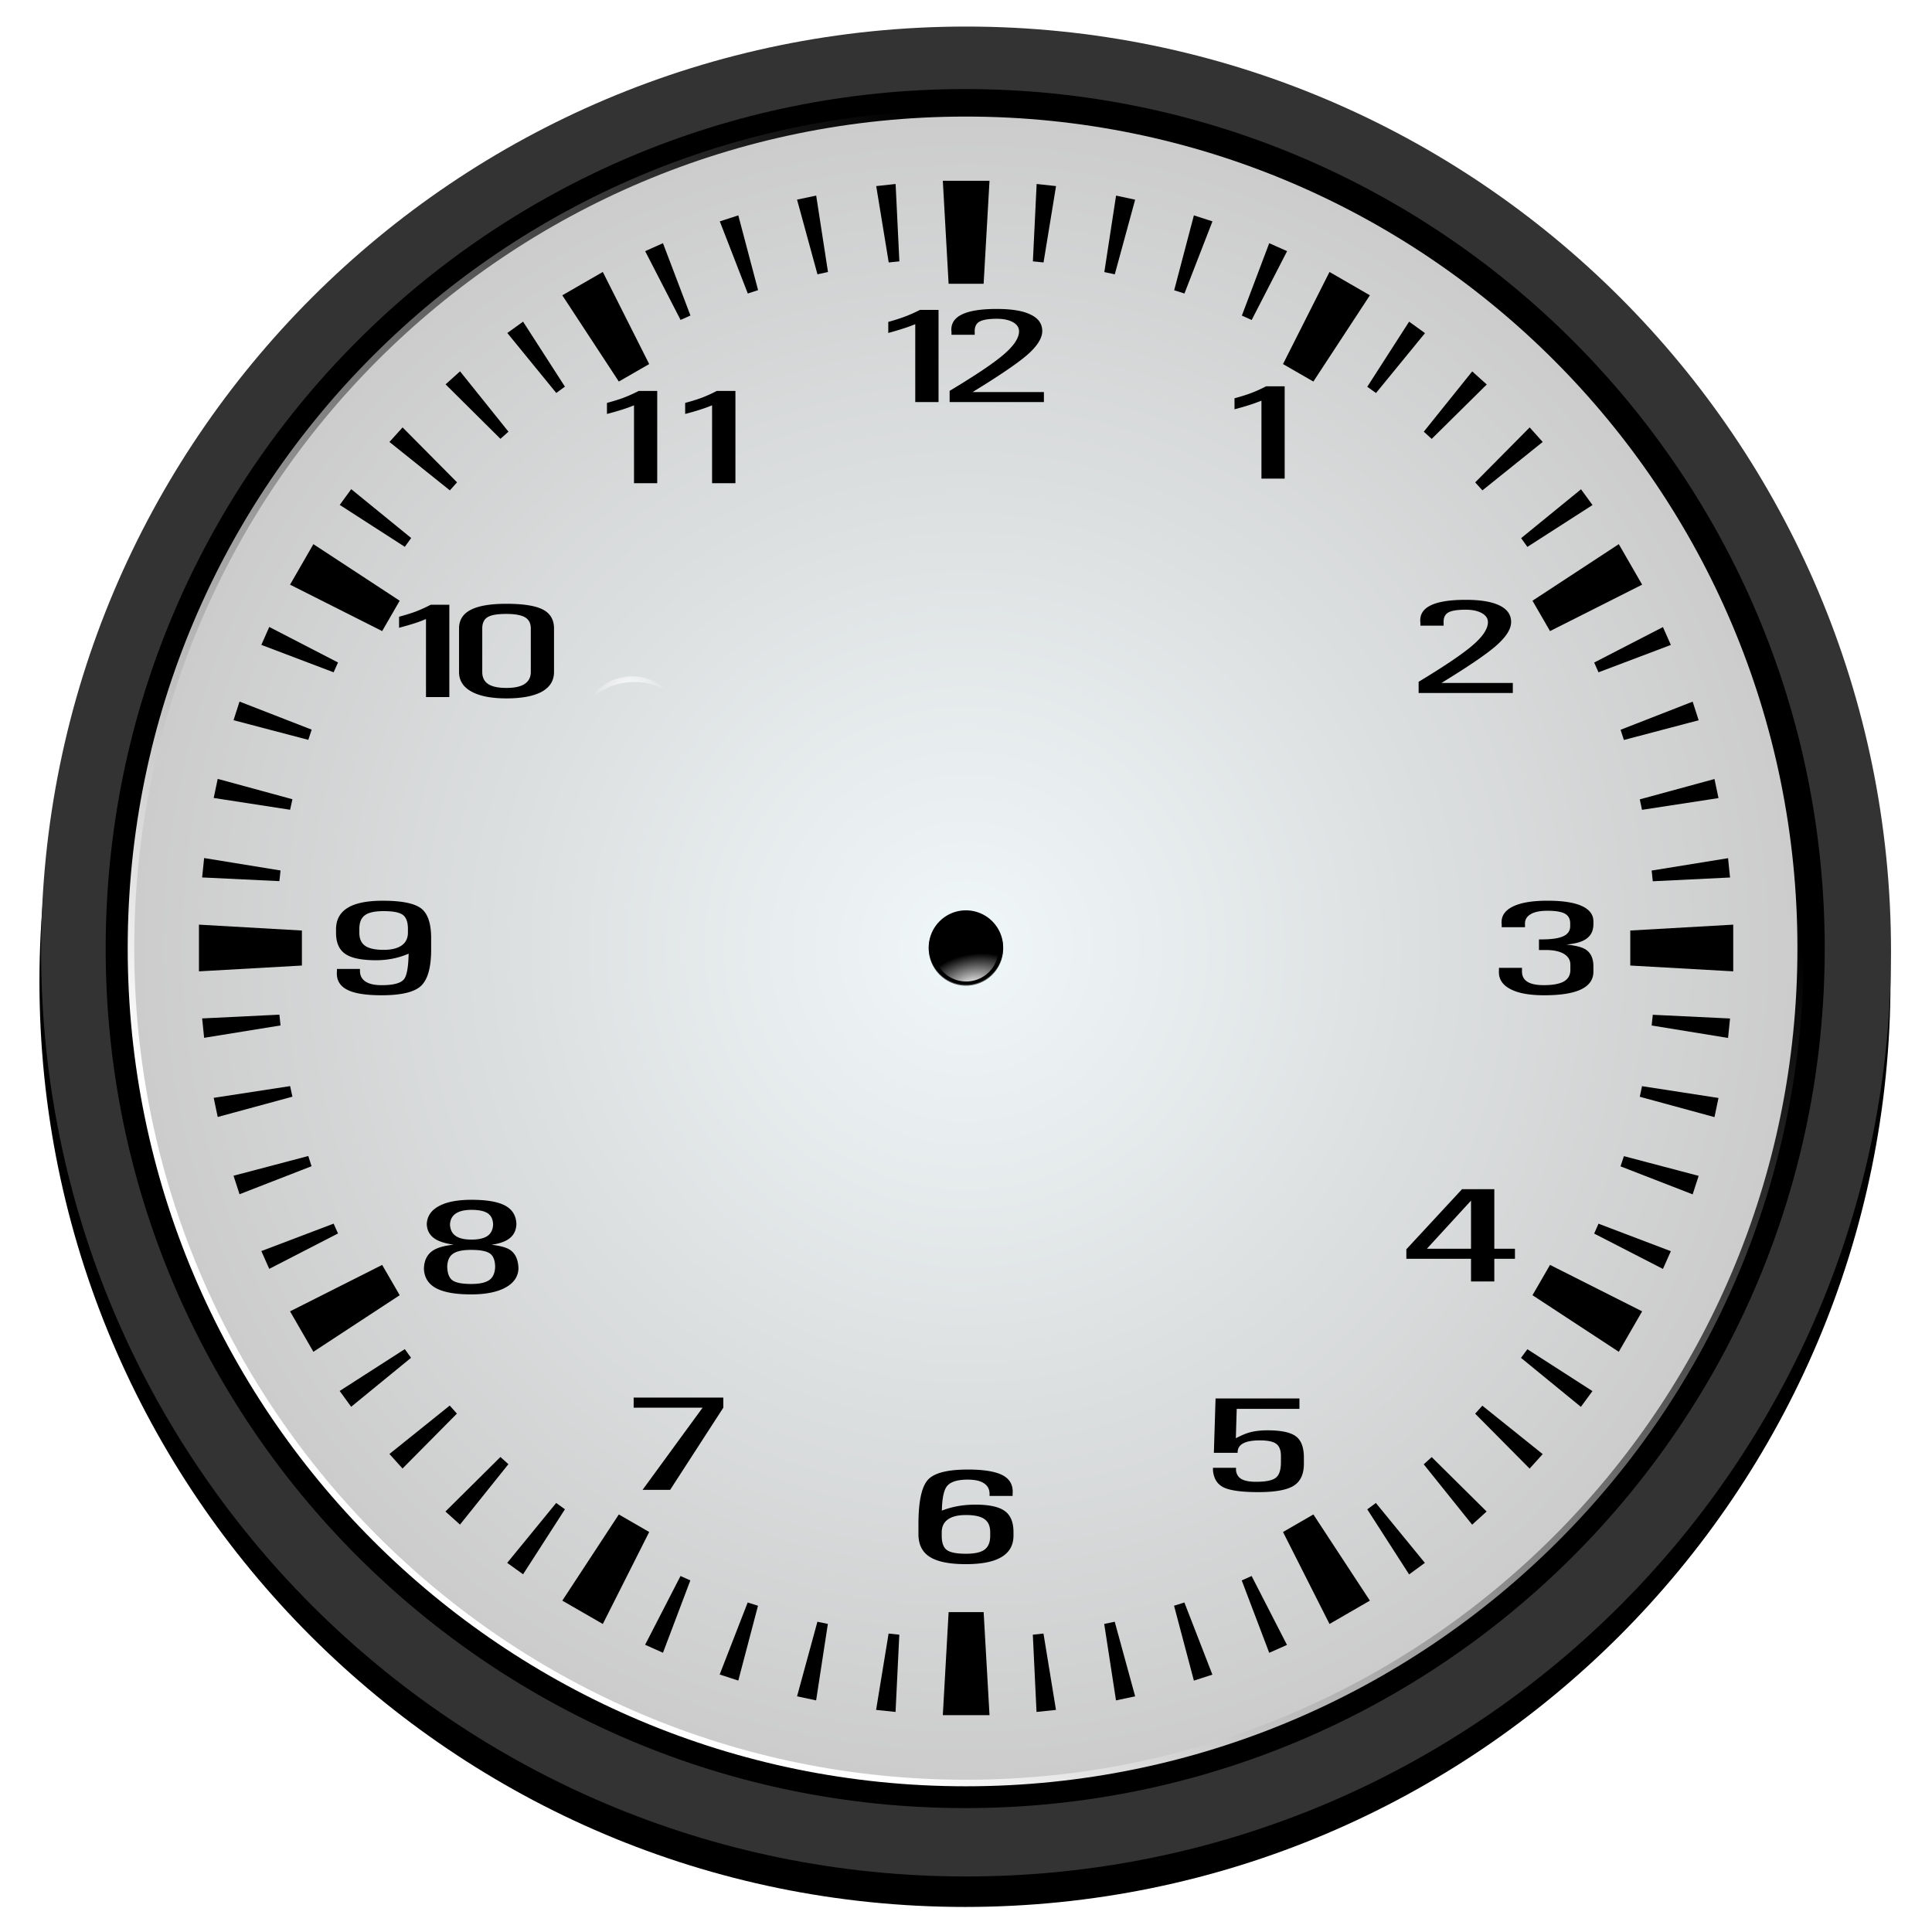<svg xmlns="http://www.w3.org/2000/svg" xmlns:xlink="http://www.w3.org/1999/xlink" viewBox="0 0 400 400" version="1.0"><defs><radialGradient id="c" gradientUnits="userSpaceOnUse" cy="353" cx="-257.14" gradientTransform="matrix(1.636 -.014 .009 1 160.42 -3.62)" r="52.319"><stop offset="0" stop-color="#fff"/><stop offset="1" stop-color="#fff" stop-opacity="0"/></radialGradient><radialGradient xlink:href="#d" id="l" gradientUnits="userSpaceOnUse" gradientTransform="matrix(-.992 .125 -.075 -.598 -502.2 415.88)" cx="-260.01" cy="219.21" r="37.016"/><radialGradient xlink:href="#c" id="k" gradientUnits="userSpaceOnUse" gradientTransform="matrix(1.636 -.014 .009 1 160.42 -3.62)" cx="-257.14" cy="353" r="52.319"/><radialGradient xlink:href="#b" id="i" gradientUnits="userSpaceOnUse" cx="-485.71" cy="332.36" r="262.86"/><radialGradient id="d" gradientUnits="userSpaceOnUse" cy="219.21" cx="-260.01" gradientTransform="matrix(-.992 .125 -.075 -.598 -502.2 415.88)" r="37.016"><stop offset="0" stop-color="#fff"/><stop offset="1" stop-color="#fff" stop-opacity="0"/></radialGradient><radialGradient id="b" gradientUnits="userSpaceOnUse" cy="332.36" cx="-485.71" r="262.86"><stop offset="0" stop-color="#f0f7f9"/><stop offset="1" stop-color="#ccc"/></radialGradient><filter id="h"><feGaussianBlur stdDeviation="5.299"/></filter><filter id="j"><feGaussianBlur stdDeviation="1.046"/></filter><filter id="e"><feGaussianBlur stdDeviation="5.257"/></filter><filter id="f"><feGaussianBlur stdDeviation="5.257"/></filter><linearGradient id="a" y2="332.36" gradientUnits="userSpaceOnUse" x2="-221.36" y1="614.71" x1="-485.71"><stop offset="0" stop-color="#fff"/><stop offset="1" stop-color="#fff" stop-opacity="0"/></linearGradient><linearGradient xlink:href="#a" id="g" gradientUnits="userSpaceOnUse" x1="-485.71" y1="614.71" x2="-221.36" y2="332.36"/></defs><path d="M-222.857 332.362c0 145.172-117.685 262.857-262.857 262.857-145.172 0-262.857-117.685-262.857-262.857 0-145.172 117.685-262.857 262.857-262.857 145.172 0 262.857 117.685 262.857 262.857z" transform="matrix(.729 0 0 .729 553.875 -39.102)" fill-rule="evenodd" filter="url(#e)"/><path d="M391.515 197c0 105.764-85.738 191.502-191.501 191.502-105.764 0-191.502-85.738-191.502-191.501C8.512 91.237 94.25 5.499 200.014 5.499c105.763 0 191.501 85.738 191.501 191.502z" fill="#333" fill-rule="evenodd"/><path d="M-222.857 332.362c0 145.172-117.685 262.857-262.857 262.857-145.172 0-262.857-117.685-262.857-262.857 0-145.172 117.685-262.857 262.857-262.857 145.172 0 262.857 117.685 262.857 262.857z" transform="translate(528.663 -28.616) scale(.677)" fill-rule="evenodd" filter="url(#f)"/><path d="M-222.857 332.362c0 145.172-117.685 262.857-262.857 262.857-145.172 0-262.857-117.685-262.857-262.857 0-145.172 117.685-262.857 262.857-262.857 145.172 0 262.857 117.685 262.857 262.857z" transform="matrix(.655 0 0 .655 518.11 -21.392)" fill="none" stroke="url(#g)" stroke-width="4.141" stroke-linecap="round" filter="url(#h)"/><path d="M-222.857 332.362c0 145.172-117.685 262.857-262.857 262.857-145.172 0-262.857-117.685-262.857-262.857 0-145.172 117.685-262.857 262.857-262.857 145.172 0 262.857 117.685 262.857 262.857z" transform="matrix(.655 0 0 .655 518.11 -21.392)" fill="url(#i)" fill-rule="evenodd"/><path d="M195.2 37.432L196.4 58.75h7.25l1.216-21.317h-9.668zm-9.774.66l-4.015.437L184 54.337l2.205-.224-.779-16.02zm29.2 0l-.779 16.02 2.206.225 2.589-15.808-4.015-.436zm-45.643 2.404l-3.962.833 4.226 15.465 2.18-.476-2.444-15.822zm62.086 0l-2.43 15.836 2.166.462 4.213-15.452-3.949-.846zm-78.212 4.095l-3.83 1.241 5.798 14.937 2.127-.7-4.095-15.478zm94.325 0L243.1 60.096l2.126.673 5.798-14.937-3.843-1.241zM137.26 50.349l-3.685 1.65 7.33 14.238 2.047-.911-5.692-14.977zm125.52 0l-5.666 14.99 2.033.911 7.33-14.25-3.698-1.651zm-137.974 5.956l-8.387 4.834 11.702 17.856 6.286-3.619-9.601-19.07zm150.454 0l-9.628 19.071 6.287 3.619 11.701-17.856-8.36-4.834zM108.297 66.594l-3.262 2.35 10.13 12.415 1.796-1.308-8.664-13.457zm183.445 0l-8.664 13.484 1.81 1.294 10.143-12.401-3.289-2.377zM95.25 76.882l-2.998 2.694 11.358 11.279 1.664-1.48-10.024-12.493zm209.555.013l-10.024 12.48 1.638 1.493 11.397-11.266-3.011-2.707zM83.349 88.491l-2.72 3.01 12.506 10.025 1.493-1.664L83.349 88.49zm233.355 0l-11.28 11.384 1.493 1.651 12.48-10.024-2.693-3.011zM72.717 101.275l-2.377 3.262 13.471 8.677 1.321-1.822-12.415-10.117zm254.618.026l-12.401 10.117 1.294 1.81 13.484-8.664-2.377-3.263zM64.885 112.66l-4.833 8.387 19.07 9.615 3.633-6.287-17.87-11.714zm270.269 0l-17.87 11.715 3.633 6.287 19.07-9.615-4.833-8.387zM55.746 129.803l-1.637 3.711 14.963 5.68.912-2.035-14.238-7.356zm288.547.027l-14.237 7.343.898 2.02 14.977-5.665-1.638-3.698zM49.592 145.254l-1.242 3.857 15.48 4.068.7-2.114-14.938-5.81zm300.855.014l-14.924 5.824.687 2.113 15.479-4.081-1.242-3.856zM45.075 161.26l-.832 3.95 15.822 2.442.476-2.179-15.466-4.213zm309.89.027l-15.466 4.213.462 2.166 15.835-2.43-.832-3.95zM42.261 177.65l-.41 4.015 15.994.766.238-2.206-15.822-2.575zm315.515.027l-15.822 2.562.238 2.218 15.994-.779-.41-4.001zM41.192 191.439v9.668l21.316-1.202v-7.25l-21.316-1.216zm317.655 0l-21.316 1.215v7.25l21.316 1.203v-9.668zm-301 18.635l-15.994.78.41 4.014 15.821-2.562-.238-2.232zm284.346.027l-.238 2.218 15.822 2.576.41-4.028-15.994-.766zM60.065 224.866l-15.822 2.43.832 3.962 15.466-4.2-.476-2.192zm279.896.013l-.462 2.193 15.465 4.213.832-3.962-15.835-2.444zM63.829 239.341l-15.479 4.08 1.242 3.831 14.91-5.798-.673-2.113zm272.381.026l-.7 2.113 14.937 5.798 1.242-3.83-15.479-4.08zM69.072 253.34l-14.963 5.68 1.637 3.684 14.238-7.33-.912-2.034zm261.882.014l-.898 2.047 14.237 7.316 1.638-3.671-14.977-5.692zm-251.831 8.531L60.052 271.5l4.834 8.373 17.869-11.714-3.632-6.274zm241.794 0l-3.632 6.274 17.869 11.714 4.833-8.373-19.07-9.615zM83.81 279.32l-13.484 8.663 2.377 3.276 12.402-10.143-1.295-1.796zm232.417.026l-1.32 1.783 12.4 10.143 2.391-3.262-13.47-8.664zM93.11 291.007l-12.48 10.024 2.707 3.011L94.6 292.671l-1.492-1.664zm213.795.026l-1.492 1.651 11.278 11.371 2.708-2.998-12.494-10.024zm-203.295 10.619l-11.385 11.292 3.011 2.707 10.024-12.507-1.65-1.492zm192.809.026l-1.651 1.492 10.024 12.494 2.998-2.72-11.371-11.266zm-181.267 9.496l-10.142 12.401 3.288 2.364 8.664-13.458-1.81-1.307zm169.71 0l-1.783 1.32 8.664 13.472 3.262-2.39-10.143-12.402zm-156.74 2.377l-11.702 17.843 8.387 4.833 9.601-19.044-6.286-3.632zm143.798 0l-6.287 3.632 9.628 19.044 8.36-4.833-11.701-17.843zm-131.027 12.745l-7.33 14.237 3.698 1.65 5.666-14.976-2.034-.911zm118.242 0l-2.047.911 5.692 14.99 3.672-1.638-7.317-14.263zm-104.335 5.48L149 346.688l3.856 1.255 4.081-15.492-2.14-.673zm90.415 0l-2.14.674 4.108 15.505 3.83-1.241-5.798-14.937zm-48.813 1.995l-1.202 21.33h9.668l-1.215-21.33H196.4zm-27.167 1.994l-4.213 15.44 3.949.844 2.43-15.835-2.166-.449zm61.558 0l-2.18.45 2.444 15.834 3.962-.845-4.226-15.439zm-46.819 2.444l-2.588 15.808 4.028.423.779-15.994-2.219-.237zm32.067 0l-2.206.237.766 15.994 4.028-.423-2.588-15.808z" fill-rule="evenodd"/><path d="M79.03 206.06c-3.367 0-5.798-.397-7.277-1.216-1.492-.805-2.152-2.086-1.994-3.843v-.396h4.768V201c0 .977.383 1.717 1.149 2.219.753.502 1.875.753 3.354.753 2.47 0 4.028-.436 4.662-1.295.555-.779.859-2.522.912-5.23-2.113.912-4.359 1.36-6.736 1.36-2.985 0-5.111-.435-6.379-1.307-1.28-.871-1.915-2.337-1.915-4.371v-.727c0-1.98.806-3.46 2.417-4.45 1.598-.978 4.015-1.466 7.25-1.466 3.95 0 6.617.541 7.99 1.624 1.374 1.083 2.061 3.183 2.035 6.287v2.298c-.013 3.684-.727 6.154-2.127 7.448-1.386 1.281-4.094 1.915-8.109 1.915zm5.428-13.723c0-1.426-.356-2.403-1.056-2.918-.7-.529-2.034-.78-3.975-.78-1.81 0-3.104.278-3.87.846-.78.568-1.162 1.518-1.162 2.852v.74c0 1.268.396 2.18 1.188 2.734.78.554 2.06.845 3.844.845 1.65 0 2.892-.317 3.75-.924.846-.608 1.281-1.493 1.281-2.655v-.74zM325.092 191.198c0-.957-.368-1.63-1.086-2.027-.719-.407-1.934-.606-3.628-.606-1.547 0-2.726.246-3.518.739-.81.492-1.178 1.193-1.123 2.093v.568h-4.825v-.568c-.184-1.573.534-2.785 2.173-3.637 1.64-.853 4.088-1.279 7.311-1.279 3.112 0 5.47.36 7.09 1.09 1.602.729 2.413 1.79 2.413 3.191v.55c0 1.629-.7 2.775-2.137 3.447-.791.388-1.952.654-3.462.805 1.62.161 2.836.426 3.61.805 1.326.635 1.989 1.885 1.989 3.732v1.06c0 1.63-.847 2.861-2.542 3.676-1.694.814-4.235 1.221-7.642 1.221-3.113 0-5.47-.435-7.09-1.326-1.64-.88-2.394-2.14-2.284-3.779v-.568h4.77v.568c-.037 1.023.313 1.781 1.068 2.274.737.492 1.897.738 3.462.738 1.879 0 3.26-.265 4.162-.776.884-.521 1.326-1.317 1.326-2.397v-1.051c0-.957-.442-1.705-1.326-2.245-.902-.54-2.155-.805-3.757-.805h-1.418v-2.197h.497c2.081 0 3.592-.218 4.53-.654.958-.435 1.437-1.136 1.437-2.093v-.55zM206.385 63.965c-3.34 0-5.771.397-7.33 1.189-1.558.792-2.245 1.981-2.06 3.579v.581h4.808v-.581c-.04-1.017.277-1.717.937-2.113.674-.396 1.876-.62 3.645-.62 1.374 0 2.483.237 3.329.7.845.475 1.267 1.109 1.267 1.888 0 1.386-1.043 2.971-3.156 4.794-2.1 1.81-5.85 4.319-11.213 7.541v2.325h19.52v-2.074h-14.765c5.322-3.262 8.994-5.745 11.04-7.462 2.26-1.915 3.382-3.645 3.382-5.164 0-1.505-.793-2.641-2.39-3.407-1.599-.793-3.936-1.176-7.014-1.176zm-15.914.198a30.483 30.483 0 01-3.09 1.374c-.912.343-2.074.726-3.474 1.11v2.284c1.876-.502 3.434-.99 4.636-1.44l.95-.37v16.127h4.821V64.163h-3.843zM200.376 304.253c3.368 0 5.798.41 7.277 1.216 1.48.805 2.153 2.1 1.995 3.856v.396h-4.768v-.396c0-.977-.383-1.717-1.15-2.219-.765-.515-1.875-.766-3.354-.766-2.245 0-3.71.489-4.398 1.466-.594.845-.924 2.496-.977 4.953 2.126-.832 4.438-1.242 6.947-1.242 2.826 0 4.847.436 6.062 1.308 1.215.871 1.822 2.324 1.822 4.371v.727c0 1.98-.832 3.46-2.47 4.437-1.637.99-4.107 1.48-7.382 1.48-3.407 0-5.89-.502-7.462-1.493-1.572-.99-2.364-2.562-2.364-4.715v-2.285c.026-4.582.674-7.58 1.981-8.994 1.281-1.4 4.028-2.1 8.241-2.1zm-5.401 13.723c0 1.44.356 2.416 1.056 2.931.7.516 2.02.78 3.95.78 1.808 0 3.103-.29 3.869-.859.766-.568 1.162-1.519 1.162-2.852v-.727c0-1.268-.396-2.179-1.189-2.734-.792-.568-2.073-.845-3.843-.845-1.638 0-2.88.304-3.724.911-.859.608-1.281 1.493-1.281 2.668v.727zM132.241 80.936a29.964 29.964 0 01-3.103 1.4c-.912.344-2.06.7-3.474 1.083v2.285c1.889-.489 3.434-.964 4.65-1.413l.95-.37v16.126h4.807v-19.11h-3.83zm16.166 0a29.734 29.734 0 01-3.078 1.4c-.91.344-2.073.7-3.473 1.083v2.285c1.875-.489 3.407-.964 4.623-1.413l.95-.37v16.126h4.834v-19.11h-3.856zM104.85 125.008c-3.341 0-5.785.423-7.396 1.255-1.611.832-2.417 2.126-2.417 3.856v9.007c0 1.744.845 3.104 2.55 4.042 1.703.95 4.12 1.426 7.263 1.426 3.21 0 5.68-.475 7.356-1.4 1.664-.938 2.496-2.285 2.496-4.068v-9.007c0-1.81-.766-3.117-2.31-3.922-1.546-.793-4.069-1.189-7.542-1.189zm-15.677.198a29.734 29.734 0 01-3.077 1.4c-.911.343-2.073.7-3.473 1.083v2.285c1.875-.502 3.433-.964 4.635-1.426l.938-.383v16.152h4.834v-19.11h-3.857zm15.677 1.902c1.77 0 3.064.238 3.856.7.793.475 1.19 1.241 1.19 2.311v9.007c0 1.083-.424 1.915-1.282 2.483-.845.555-2.113.82-3.764.82-1.704 0-2.958-.265-3.777-.807-.819-.541-1.228-1.373-1.228-2.496v-9.007c0-1.122.383-1.915 1.122-2.35.74-.45 2.02-.661 3.883-.661zM101.745 257.715c1.62.18 2.818.484 3.591.9 1.326.739 2.007 2.15 2.007 4.243v-.407c0 1.733-.865 3.088-2.596 4.073-1.731.975-4.144 1.468-7.2 1.468-3.316 0-5.784-.455-7.386-1.354-1.583-.91-2.394-2.302-2.394-4.187v.407c0-1.96.737-3.343 2.21-4.148.921-.493 2.228-.834 3.96-1.013-1.4-.2-2.523-.502-3.37-.92-1.474-.738-2.21-1.912-2.21-3.523v.38c0-1.668.791-2.956 2.412-3.865 1.602-.91 3.886-1.364 6.85-1.364 3.224 0 5.58.417 7.072 1.26 1.474.833 2.229 2.16 2.229 3.968v-.379c0 1.61-.682 2.785-2.026 3.533-.792.436-1.842.74-3.15.928zm-4.125-1.07c1.528 0 2.652-.274 3.388-.814.718-.54 1.087-1.383 1.087-2.51v.379c0-1.137-.35-1.952-1.05-2.453-.7-.502-1.842-.758-3.425-.758-1.474 0-2.578.274-3.334.814-.736.53-1.123 1.336-1.123 2.397v-.38c0 1.128.368 1.97 1.105 2.51.718.54 1.842.815 3.352.815zm-.074 2.131c-1.805 0-3.075.284-3.83.853-.756.559-1.124 1.506-1.124 2.822v-.407c0 1.459.35 2.462 1.031 2.993.7.53 2.008.795 3.923.795 1.786 0 3.057-.284 3.83-.87.756-.579 1.142-1.554 1.142-2.918v.407c0-1.42-.35-2.387-1.05-2.898-.68-.512-1.988-.777-3.922-.777zM133.033 308.463l12.431-17.02h-14.272v-2.093h18.563v2.093l-11.013 17.02h-5.709zM269.955 303.055c0 2.15-.7 3.675-2.118 4.556-1.4.88-3.849 1.316-7.292 1.316-3.426 0-5.82-.322-7.164-.956-1.344-.644-2.081-1.819-2.247-3.514v-.568h4.77v.568c.11.805.479 1.392 1.142 1.771.663.37 1.657.559 2.983.559 2.044 0 3.407-.275 4.107-.834.718-.549 1.068-1.629 1.068-3.239v-1.279c0-1.193-.332-2.036-.976-2.51-.626-.473-1.768-.71-3.407-.71-1.565 0-2.726.218-3.48.644-.774.426-1.124 1.07-1.106 1.932h-4.917l.35-11.252h17.366v2.15h-12.983l-.184 6.081c.829-.426 1.51-.739 2.063-.947 1.233-.464 2.725-.692 4.493-.692 2.818 0 4.77.417 5.875 1.241 1.105.824 1.657 2.292 1.657 4.404v1.28zM304.559 260.623H291.17v-1.97l11.529-12.445h6.684v12.331h4.273v2.084h-4.273v4.689h-4.824v-4.689zm0-2.083v-9.964l-9.135 9.963h9.135zM312.864 128.781c0 1.516-1.123 3.23-3.388 5.153-2.045 1.724-5.71 4.205-11.032 7.463h14.77v2.084h-19.502V141.16c5.34-3.23 9.079-5.749 11.178-7.558 2.118-1.818 3.168-3.419 3.168-4.792 0-.777-.424-1.402-1.271-1.876-.847-.464-1.952-.7-3.315-.7-1.768 0-3.002.198-3.665.606-.663.397-.976 1.108-.92 2.13v.569h-4.807v-.568c-.203-1.6.479-2.794 2.044-3.59 1.565-.796 4.015-1.193 7.348-1.193 3.075 0 5.414.397 6.998 1.174 1.602.777 2.394 1.923 2.394 3.42zM261.17 99.088v-16.13l-.957.36c-1.197.455-2.744.929-4.622 1.421v-2.282c1.4-.38 2.56-.74 3.462-1.09.94-.35 1.97-.814 3.094-1.392h3.83v19.113h-4.806z"/><path transform="matrix(.145 -.026 .026 .145 229.695 147.406)" d="M-204.824 291.651c0 28.895-23.424 52.32-52.319 52.32-28.895 0-52.319-23.425-52.319-52.32s23.424-52.319 52.32-52.319c28.894 0 52.318 23.424 52.318 52.32z" opacity=".8" fill-rule="evenodd" filter="url(#j)"/><path d="M207.557 194.754a7.705 7.705 0 11-15.164 2.74 7.705 7.705 0 0115.164-2.74z" fill-rule="evenodd"/><path transform="rotate(-10.245 971.422 -1182.36) scale(.128)" d="M-204.824 291.651c0 28.895-23.424 52.32-52.319 52.32-28.895 0-52.319-23.425-52.319-52.32s23.424-52.319 52.32-52.319c28.894 0 52.318 23.424 52.318 52.32z" fill="url(#k)" fill-rule="evenodd"/><path transform="translate(186.67 87.16) scale(.217)" d="M-257.156 243.625c-17.159 0-32.073 9.028-40.563 22.531 11.165-10.63 26.221-17.187 42.813-17.187 11.38 0 22.033 3.107 31.219 8.469-8.653-8.47-20.39-13.813-33.47-13.813z" opacity=".8" fill="url(#l)" fill-rule="evenodd"/></svg>